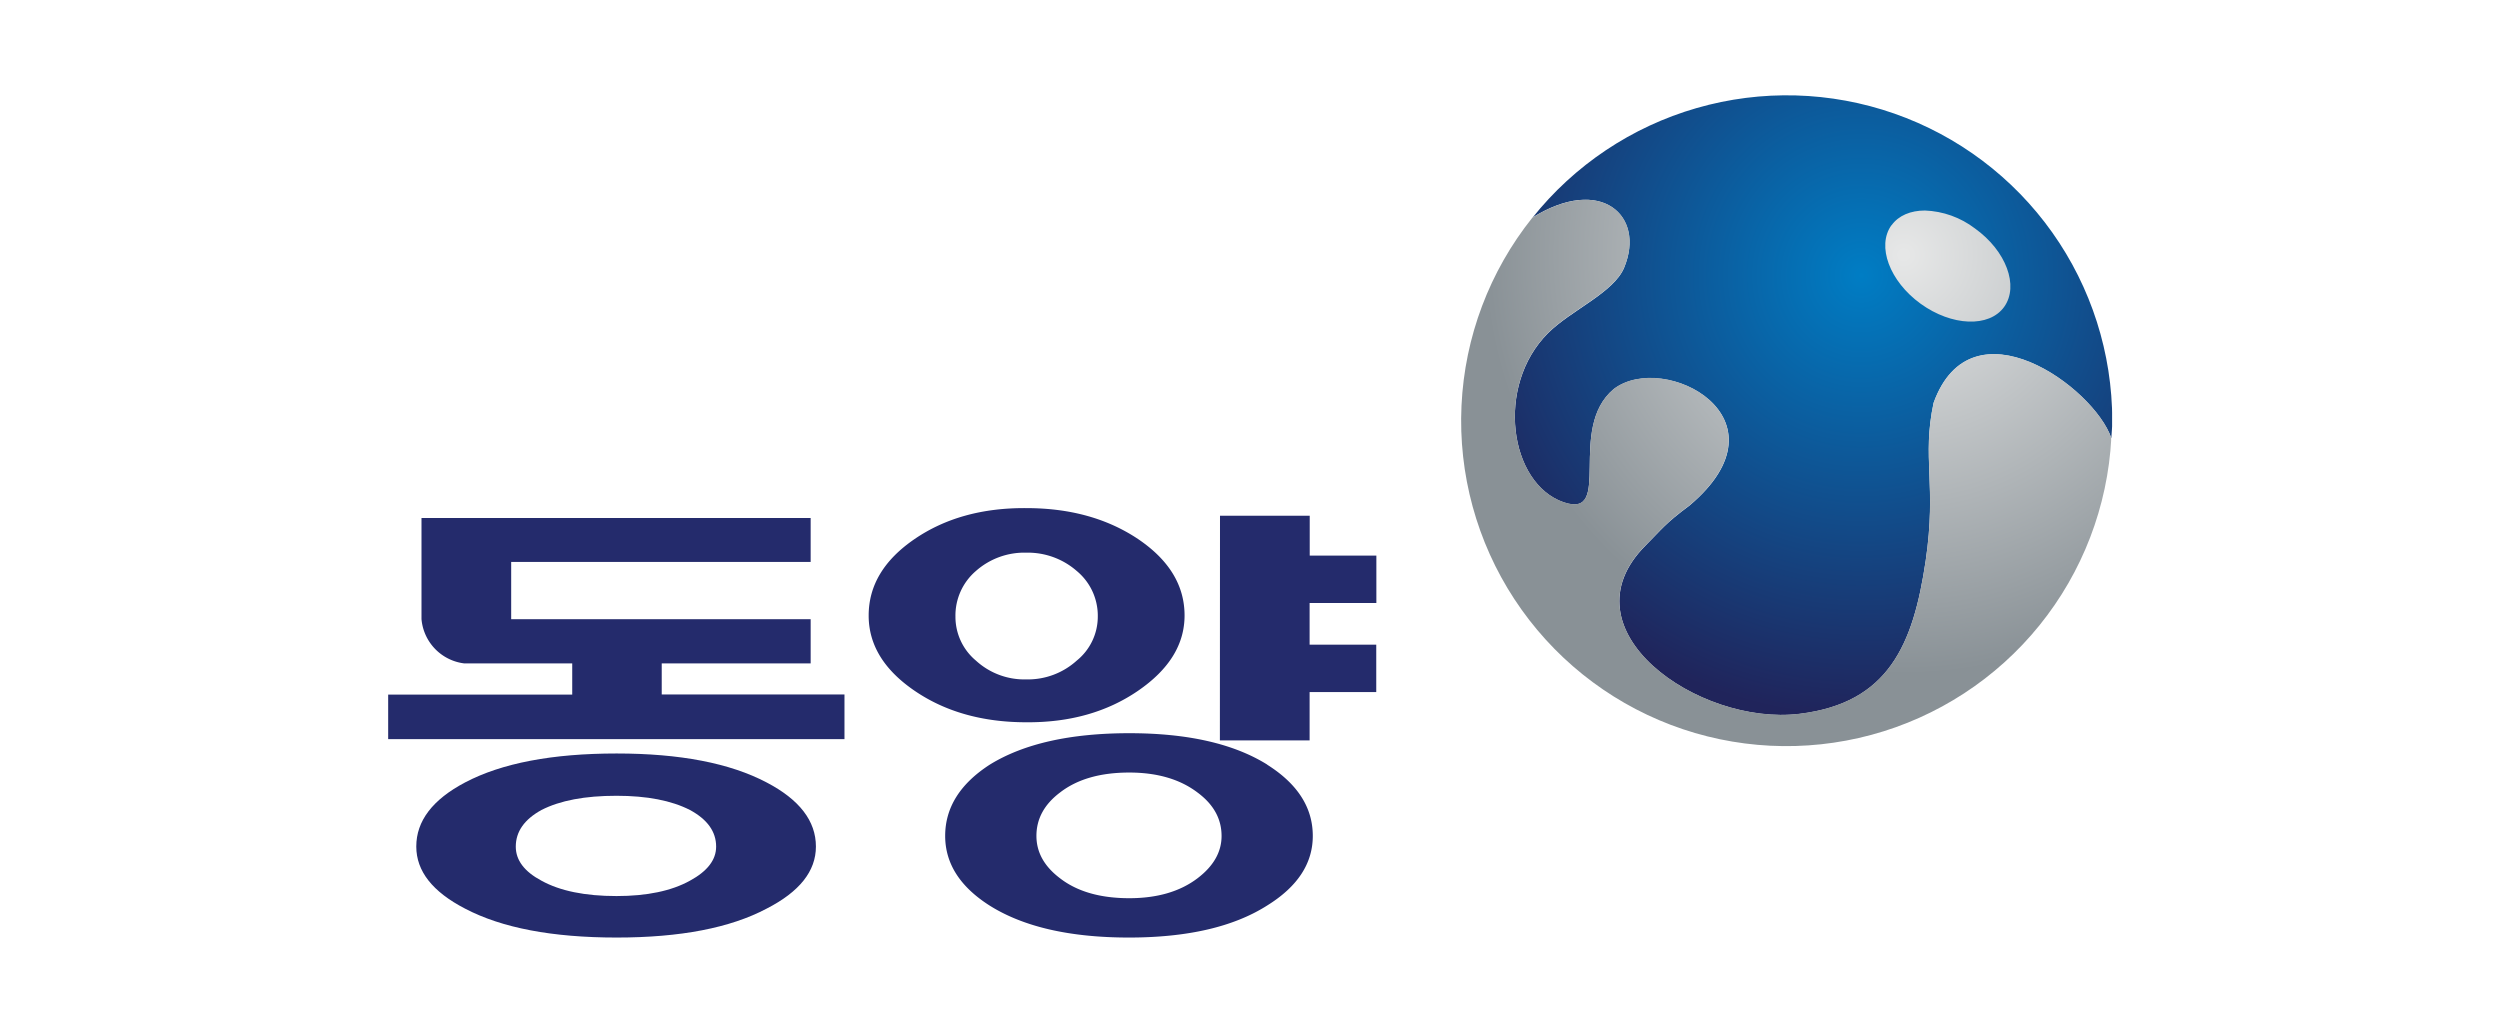 <svg id="레이어_1" data-name="레이어 1" xmlns="http://www.w3.org/2000/svg" xmlns:xlink="http://www.w3.org/1999/xlink" viewBox="0 0 651.97 269.29"><defs><style>.cls-1{fill:none;}.cls-2{clip-path:url(#clip-path);}.cls-3{fill:url(#무제_그라디언트_36);}.cls-4{clip-path:url(#clip-path-2);}.cls-5{fill:url(#radial-gradient);}.cls-6{fill:#242b6c;}</style><clipPath id="clip-path"><path class="cls-1" d="M399.57,56.78c17.92-11.2,29.56-.52,24,13-2.69,6.56-13.94,11.16-19.88,17.12-13.76,13.75-10.08,39.22,4.09,44.1,13.07,4.45.72-19.23,13.07-29.53,13.09-10,46.82,7.51,19.78,30.35-6.34,4.69-7.27,6.21-11.41,10.36-22.14,22.11,13.75,47.21,40.06,44,23.29-2.83,29.68-18.12,32.91-39.9,2.91-19.84-1-26.77,2.07-41.2,9.87-27.29,41.83-4.07,46.35,9.2.1-1.51.24-3,.24-4.55a84.87,84.87,0,0,0-151.24-52.9"/></clipPath><radialGradient id="무제_그라디언트_36" cx="-578.33" cy="566.4" r="10.01" gradientTransform="translate(6997.42 -6447.48) scale(11.26 11.51)" gradientUnits="userSpaceOnUse"><stop offset="0" stop-color="#007dc4"/><stop offset="1" stop-color="#20245b"/></radialGradient><clipPath id="clip-path-2"><path class="cls-1" d="M493.27,58.73c-3.92,5.43-.48,14.64,7.62,20.49s17.88,6.26,21.78.8.52-14.61-7.62-20.44A22.93,22.93,0,0,0,502,54.9c-3.68,0-6.85,1.27-8.69,3.83m-93.7-1.95a84.84,84.84,0,1,0,151,57.45c-4.52-13.27-36.48-36.49-46.35-9.2-3.12,14.43.84,21.36-2.07,41.2-3.23,21.78-9.62,37.07-32.91,39.9-26.31,3.21-62.2-21.89-40.06-44,4.14-4.15,5.07-5.67,11.41-10.36,27-22.84-6.69-40.37-19.78-30.35-12.35,10.3,0,34-13.07,29.53-14.17-4.88-17.85-30.35-4.09-44.1,5.94-6,17.19-10.56,19.88-17.12,4-9.51-.7-17.64-10.08-17.64-3.9,0-8.62,1.4-13.88,4.69"/></clipPath><radialGradient id="radial-gradient" cx="-575.14" cy="566.58" r="10.02" gradientTransform="translate(6777.01 -6120.57) scale(10.92)" gradientUnits="userSpaceOnUse"><stop offset="0" stop-color="#e6e7e7"/><stop offset="0.01" stop-color="#e6e7e7"/><stop offset="1" stop-color="#899196"/></radialGradient></defs><g class="cls-2"><rect class="cls-3" x="389.89" y="24.8" width="160.92" height="164.54"/></g><g class="cls-4"><rect class="cls-5" x="380.97" y="52.09" width="169.59" height="142.51"/></g><path class="cls-6" d="M172.57,181.11V173h38.84V161.48h-78.1V146.55h78.1V135.08H109.92v26.36A12.74,12.74,0,0,0,121,173h28.23v8.15h-48v11.61h119V181.11Z"/><path class="cls-6" d="M179.92,229.68q-7.23,4-19.14,4-12.32,0-19.56-4-6.71-3.57-6.71-8.89,0-5.88,6.71-9.56,7.25-3.71,19.56-3.7,11.9,0,19.14,3.7,6.84,3.69,6.84,9.56,0,5.18-6.84,8.89m20-25.63q-14.35-7.55-39.11-7.55-25.17,0-39.52,7.55-12.74,6.72-12.73,16.72c0,6.42,4.24,11.8,12.73,16.19q14.36,7.54,39.52,7.54,24.9,0,39.11-7.54c8.58-4.39,12.86-9.77,12.86-16.19q0-10-12.86-16.72"/><path class="cls-6" d="M276.45,206.67q-6.17,4.65-6.16,11.33,0,6.41,6.16,11.05,6.71,5.19,18.05,5.19,10.94,0,17.79-5.19,6.29-4.78,6.28-11.05,0-6.69-6.28-11.33-6.84-5.19-17.79-5.2-11.34,0-18.05,5.2m54-7.26q11.92,7.51,11.91,18.59,0,10.78-11.91,18.15-13.12,8.34-36,8.35-23.13,0-36.38-8.35Q246.5,228.79,246.49,218q0-11.07,11.63-18.59,13.26-8.19,36.38-8.2,22.85,0,36,8.2m-12.34-64.92h23.4v10.4h17.38v12.37H341.53v10.87h17.38v12.36H341.53v12.6h-23.4ZM254.5,148.91a15.28,15.28,0,0,0-5.33,11.88,14.87,14.87,0,0,0,5.33,11.48,18.7,18.7,0,0,0,13.16,4.91,19,19,0,0,0,13.15-4.91,14.74,14.74,0,0,0,5.48-11.48,15.14,15.14,0,0,0-5.48-11.88,19.38,19.38,0,0,0-13.15-4.78,19.05,19.05,0,0,0-13.16,4.78m42.27-8.35q12.15,8.19,12.15,19.95,0,11.33-12.15,19.65t-29.11,8.2q-17.1,0-29.12-8.2t-12-19.65q0-11.76,12-19.95t29.12-8.05q17.05,0,29.11,8.05"/></svg>